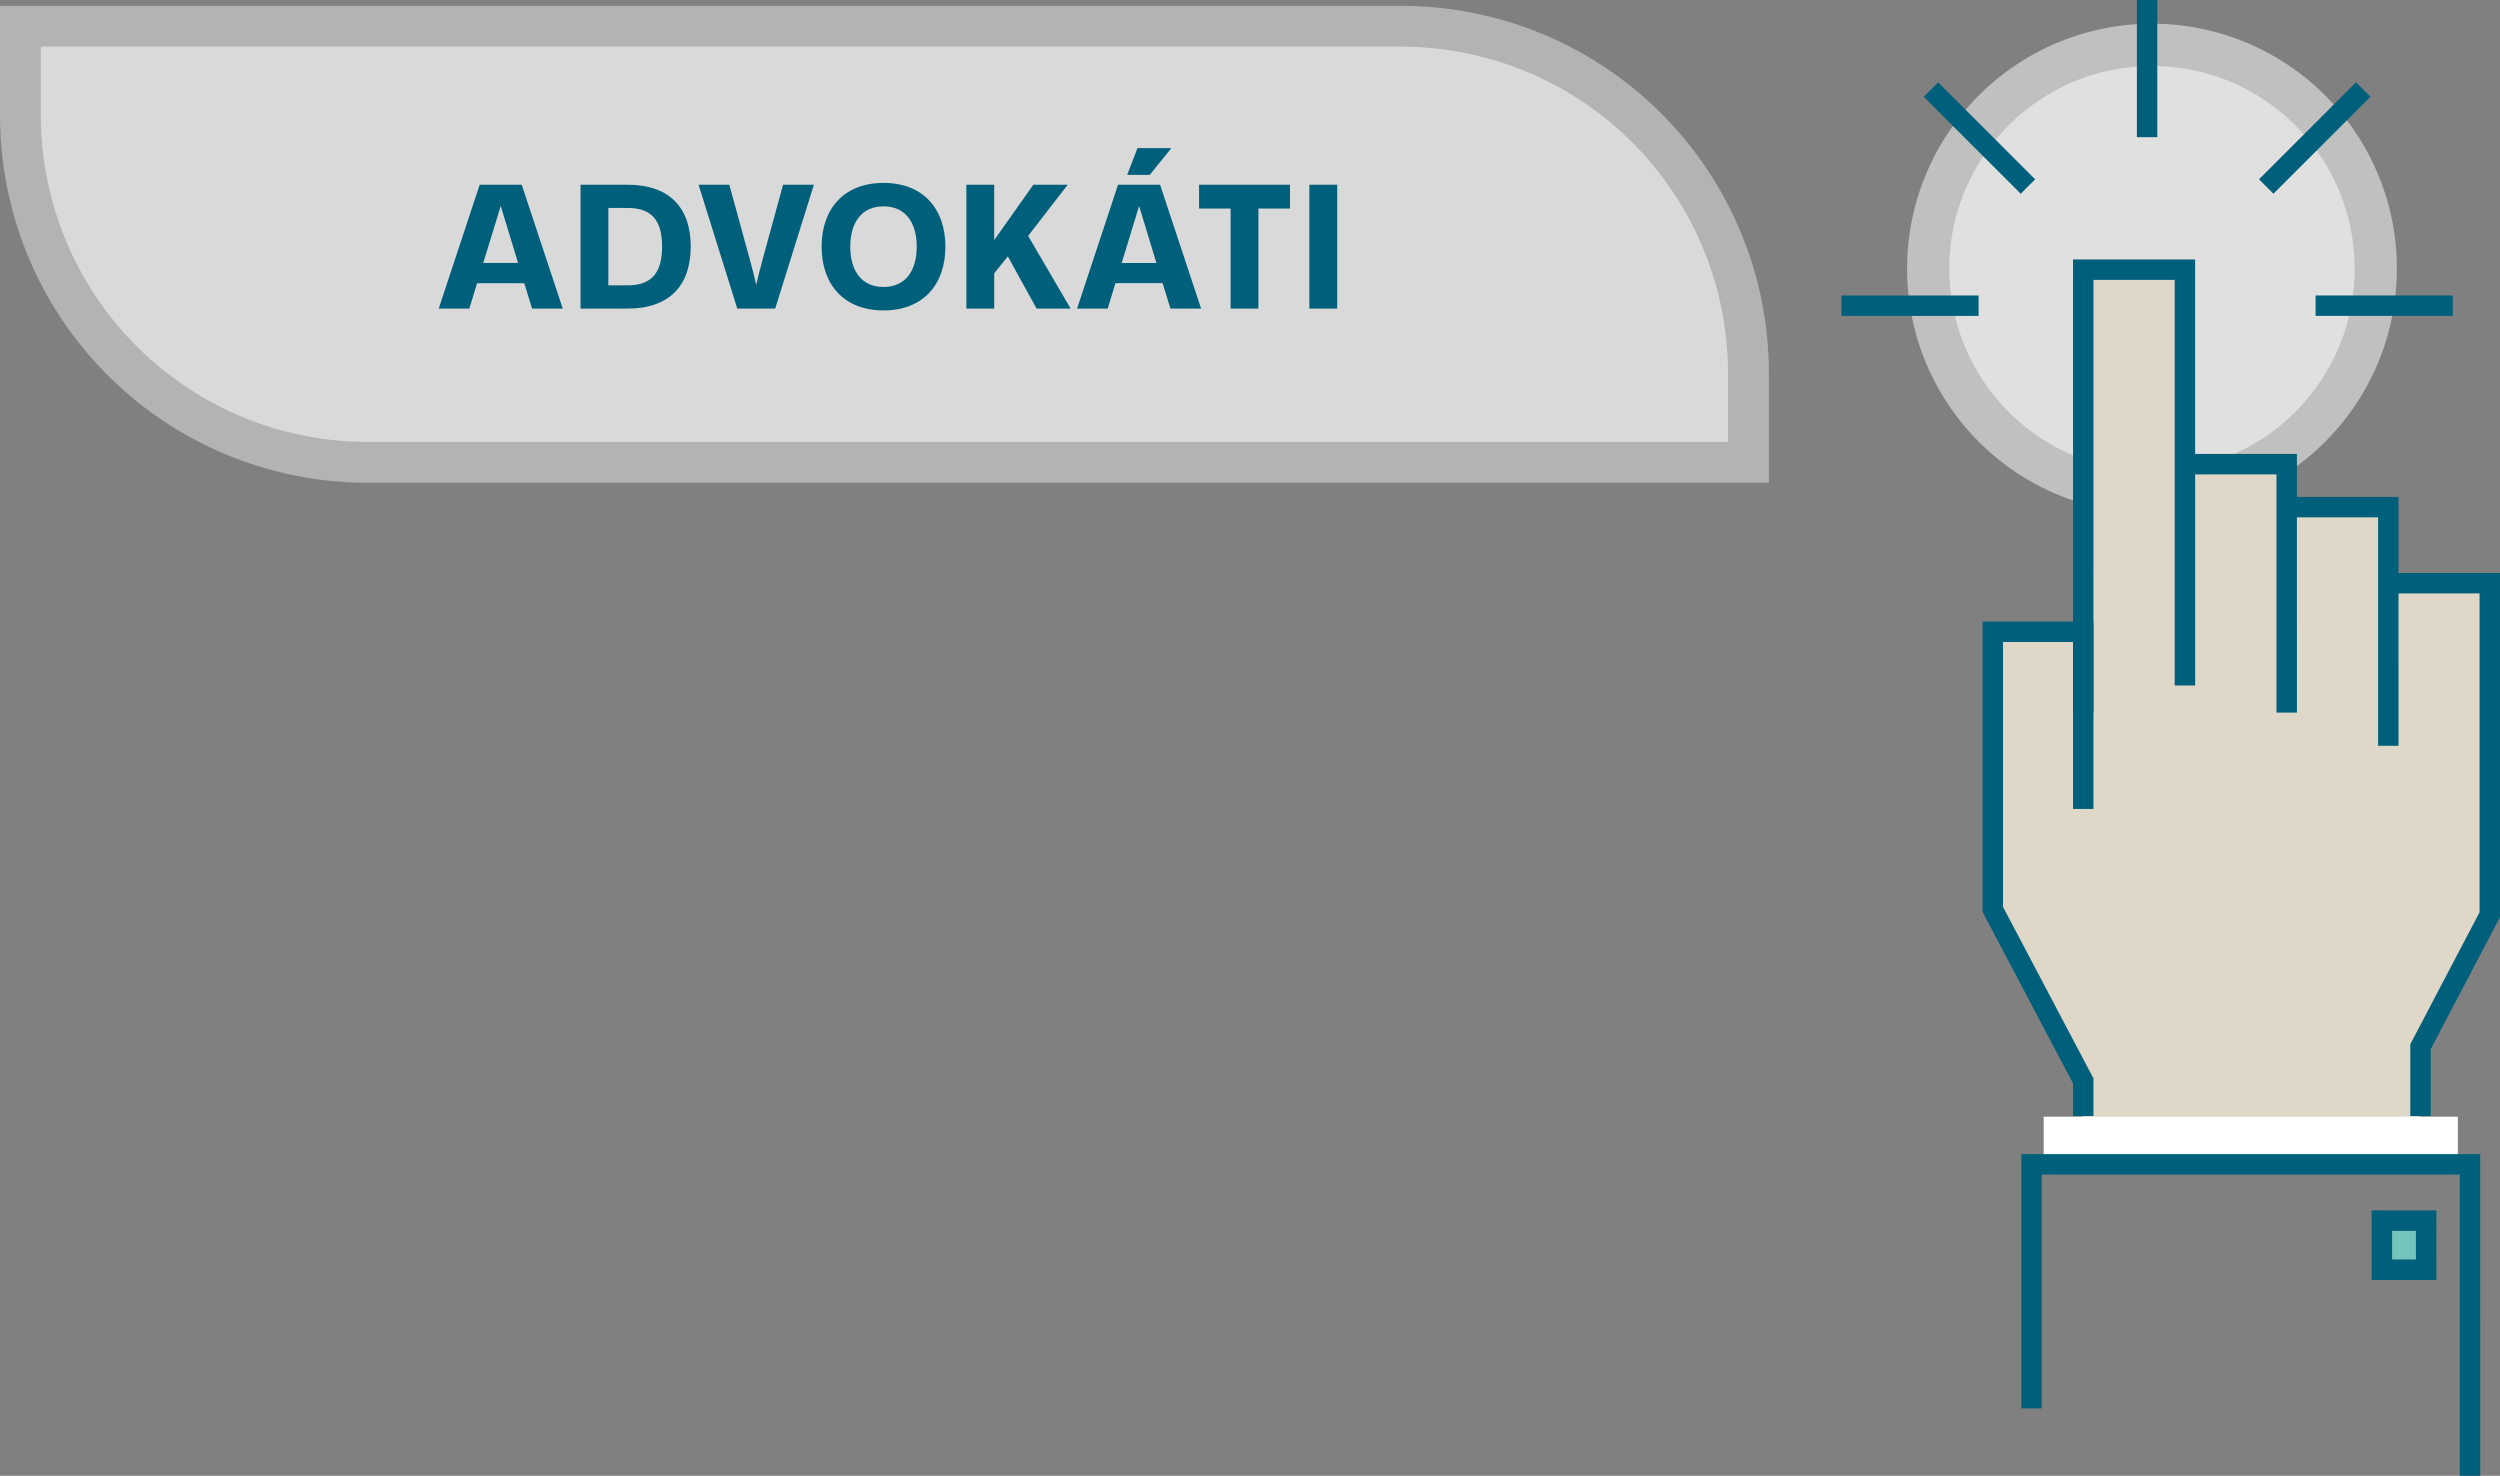 <svg xmlns="http://www.w3.org/2000/svg" xmlns:xlink="http://www.w3.org/1999/xlink" width="257.1" height="151.768" viewBox="0 0 257.1 151.768">
  <rect x="0" y="0" width="257.1" height="151.768" fill="#808080" stroke="none"/>
  <defs>
    <clipPath id="clip-path">
      <rect id="Rectangle_394" data-name="Rectangle 394" width="257.1" height="151.768" fill="none"/>
    </clipPath>
    <clipPath id="clip-path-3">
      <rect id="Rectangle_381" data-name="Rectangle 381" width="50.371" height="50.37" fill="none"/>
    </clipPath>
    <clipPath id="clip-path-4">
      <rect id="Rectangle_382" data-name="Rectangle 382" width="41.687" height="41.686" fill="none"/>
    </clipPath>
    <clipPath id="clip-path-6">
      <rect id="Rectangle_390" data-name="Rectangle 390" width="181.912" height="49.042" fill="none"/>
    </clipPath>
    <clipPath id="clip-path-7">
      <rect id="Rectangle_391" data-name="Rectangle 391" width="173.516" height="40.647" fill="none"/>
    </clipPath>
  </defs>
  <g id="ruka_zvonek" data-name="ruka zvonek" style="isolation: isolate">
    <g id="Group_293" data-name="Group 293" clip-path="url(#clip-path)">
      <rect id="Rectangle_380" data-name="Rectangle 380" width="2.45" height="2.954" transform="translate(246.002 126.578)" fill="#73c4ba"/>
      <g id="Group_284" data-name="Group 284" transform="translate(0 0)">
        <g id="Group_283" data-name="Group 283" clip-path="url(#clip-path)">
          <g id="Group_279" data-name="Group 279" transform="translate(196.125 2.44)" opacity="0.5">
            <g id="Group_278" data-name="Group 278">
              <g id="Group_277" data-name="Group 277" clip-path="url(#clip-path-3)">
                <path id="Path_616" data-name="Path 616" d="M140.157,26.929a25.186,25.186,0,1,1,25.185,25.185,25.185,25.185,0,0,1-25.185-25.185" transform="translate(-140.157 -1.744)" fill="#fff"/>
              </g>
            </g>
          </g>
          <g id="Group_282" data-name="Group 282" transform="translate(200.467 6.783)" opacity="0.5">
            <g id="Group_281" data-name="Group 281">
              <g id="Group_280" data-name="Group 280" clip-path="url(#clip-path-4)">
                <path id="Path_617" data-name="Path 617" d="M143.26,25.69A20.843,20.843,0,1,1,164.1,46.533,20.843,20.843,0,0,1,143.26,25.69" transform="translate(-143.26 -4.847)" fill="#fff"/>
              </g>
            </g>
          </g>
        </g>
      </g>
      <rect id="Rectangle_384" data-name="Rectangle 384" width="14.108" height="2.099" transform="translate(238.135 30.386)" fill="#005f7a"/>
      <rect id="Rectangle_385" data-name="Rectangle 385" width="14.106" height="2.099" transform="matrix(0.707, -0.707, 0.707, 0.707, 232.318, 18.439)" fill="#005f7a"/>
      <rect id="Rectangle_386" data-name="Rectangle 386" width="2.099" height="14.107" transform="translate(219.758 0)" fill="#005f7a"/>
      <rect id="Rectangle_387" data-name="Rectangle 387" width="2.099" height="14.107" transform="translate(197.836 9.95) rotate(-45)" fill="#005f7a"/>
      <rect id="Rectangle_388" data-name="Rectangle 388" width="14.108" height="2.099" transform="translate(189.37 30.388)" fill="#005f7a"/>
      <g id="Group_292" data-name="Group 292" transform="translate(0 0)">
        <g id="Group_291" data-name="Group 291" clip-path="url(#clip-path)">
          <path id="Path_618" data-name="Path 618" d="M155.725,106.943v-3.722l-9.307-17.683.116-28.5,9.307.116V19.81h10.354V39.819h10.47l.116,4.42,10.355-.116V52.15l10.354-.116v34.2l-7.1,13.727v7.1s-34.436.118-34.667-.116" transform="translate(58.468 7.911)" fill="#dfd7c7"/>
          <path id="Path_619" data-name="Path 619" d="M179.551,62.113h-2.1V38.619h-9.385v-2.1h11.484Z" transform="translate(67.113 14.583)" fill="#005f7a"/>
          <path id="Path_620" data-name="Path 620" d="M172.081,59.963h-2.1v-24.5h-9.373v-2.1h11.472Z" transform="translate(64.135 13.321)" fill="#005f7a"/>
          <path id="Path_621" data-name="Path 621" d="M154.453,65.642h-2.1V19.07H164.91V62.877h-2.1V21.169h-8.358Z" transform="translate(60.838 7.615)" fill="#005f7a"/>
          <path id="Path_622" data-name="Path 622" d="M157.107,96.531h-2.1V93.178l-9.3-17.634V45.683h11.4V64.948h-2.1V47.781h-7.2V75.025l9.3,17.634Z" transform="translate(58.184 18.242)" fill="#005f7a"/>
          <path id="Path_623" data-name="Path 623" d="M179.878,97.957h-2.1V90.572L184.9,77V44.209h-9.36v-2.1H187v35.4l-7.124,13.576Z" transform="translate(70.098 16.816)" fill="#005f7a"/>
          <rect id="Rectangle_389" data-name="Rectangle 389" width="42.593" height="5.005" transform="translate(210.172 114.84)" fill="#fff"/>
          <path id="Path_624" data-name="Path 624" d="M195.743,117.9h-2.1V86.919H150.653v24.05h-2.1V84.82h47.189Z" transform="translate(59.321 33.87)" fill="#005f7a"/>
          <path id="Path_625" data-name="Path 625" d="M180.953,96.113H174.3V88.955h6.652Zm-4.553-2.1h2.454v-2.96H176.4Z" transform="translate(69.602 35.522)" fill="#005f7a"/>
          <g id="Group_287" data-name="Group 287" transform="translate(0 0.603)" opacity="0.4">
            <g id="Group_286" data-name="Group 286">
              <g id="Group_285" data-name="Group 285" clip-path="url(#clip-path-6)">
                <path id="Path_626" data-name="Path 626" d="M181.912,49.473H37.782A37.781,37.781,0,0,1,0,11.691V.431H144.13a37.781,37.781,0,0,1,37.782,37.782Z" transform="translate(0 -0.431)" fill="#fff"/>
              </g>
            </g>
          </g>
          <g id="Group_290" data-name="Group 290" transform="translate(4.198 4.801)" opacity="0.5">
            <g id="Group_289" data-name="Group 289">
              <g id="Group_288" data-name="Group 288" clip-path="url(#clip-path-7)">
                <path id="Path_627" data-name="Path 627" d="M36.584,44.077A33.622,33.622,0,0,1,3,10.493V3.431H142.932a33.622,33.622,0,0,1,33.584,33.584v7.062Z" transform="translate(-3 -3.431)" fill="#fff"/>
              </g>
            </g>
          </g>
          <path id="Path_628" data-name="Path 628" d="M41.042,23.7H36.191l-.8,2.617H32.242l4.215-12.741h4.321L45,26.316H41.846Zm-.637-2.078-1.783-5.86-1.8,5.86Z" transform="translate(12.875 5.421)" fill="#005f7a"/>
          <path id="Path_629" data-name="Path 629" d="M42.665,13.575h4.814c4.409,0,6.517,2.431,6.517,6.36s-2.107,6.381-6.517,6.381H42.665Zm4.851,10.349c2.48,0,3.537-1.322,3.537-3.989S50,15.966,47.516,15.966h-1.99v7.958Z" transform="translate(17.037 5.421)" fill="#005f7a"/>
          <path id="Path_630" data-name="Path 630" d="M63.2,13.575l-3.98,12.741h-3.9L51.339,13.575H54.5L56.592,21.2c.225.823.431,1.587.677,2.685.235-1.048.439-1.833.674-2.685l2.088-7.625Z" transform="translate(20.501 5.421)" fill="#005f7a"/>
          <path id="Path_631" data-name="Path 631" d="M60.382,20c0-3.852,2.264-6.557,6.37-6.557s6.361,2.7,6.361,6.557-2.254,6.557-6.361,6.557-6.37-2.706-6.37-6.557m9.781,0c0-2.509-1.177-4.146-3.412-4.146s-3.42,1.637-3.42,4.146,1.177,4.145,3.42,4.145S70.163,22.507,70.163,20" transform="translate(24.112 5.367)" fill="#005f7a"/>
          <path id="Path_632" data-name="Path 632" d="M75.285,20.945l-1.4,1.745v3.626H71.022V13.575h2.862v5.694l4.029-5.694H81.44l-4.066,5.263,4.37,7.478h-3.5Z" transform="translate(28.36 5.421)" fill="#005f7a"/>
          <path id="Path_633" data-name="Path 633" d="M87.956,24.772h-4.85l-.8,2.617H79.156l4.215-12.739h4.321l4.223,12.739H88.761ZM87.32,22.7l-1.783-5.86L83.743,22.7Zm-.686-9.066H84.311l1.059-2.744h3.479Z" transform="translate(31.609 4.347)" fill="#005f7a"/>
          <path id="Path_634" data-name="Path 634" d="M91.365,16.025H88.122v-2.45h9.349v2.45H94.227V26.315H91.365Z" transform="translate(35.189 5.421)" fill="#005f7a"/>
          <rect id="Rectangle_392" data-name="Rectangle 392" width="2.862" height="12.741" transform="translate(134.655 18.994)" fill="#005f7a"/>
        </g>
      </g>
    </g>
  </g>
</svg>